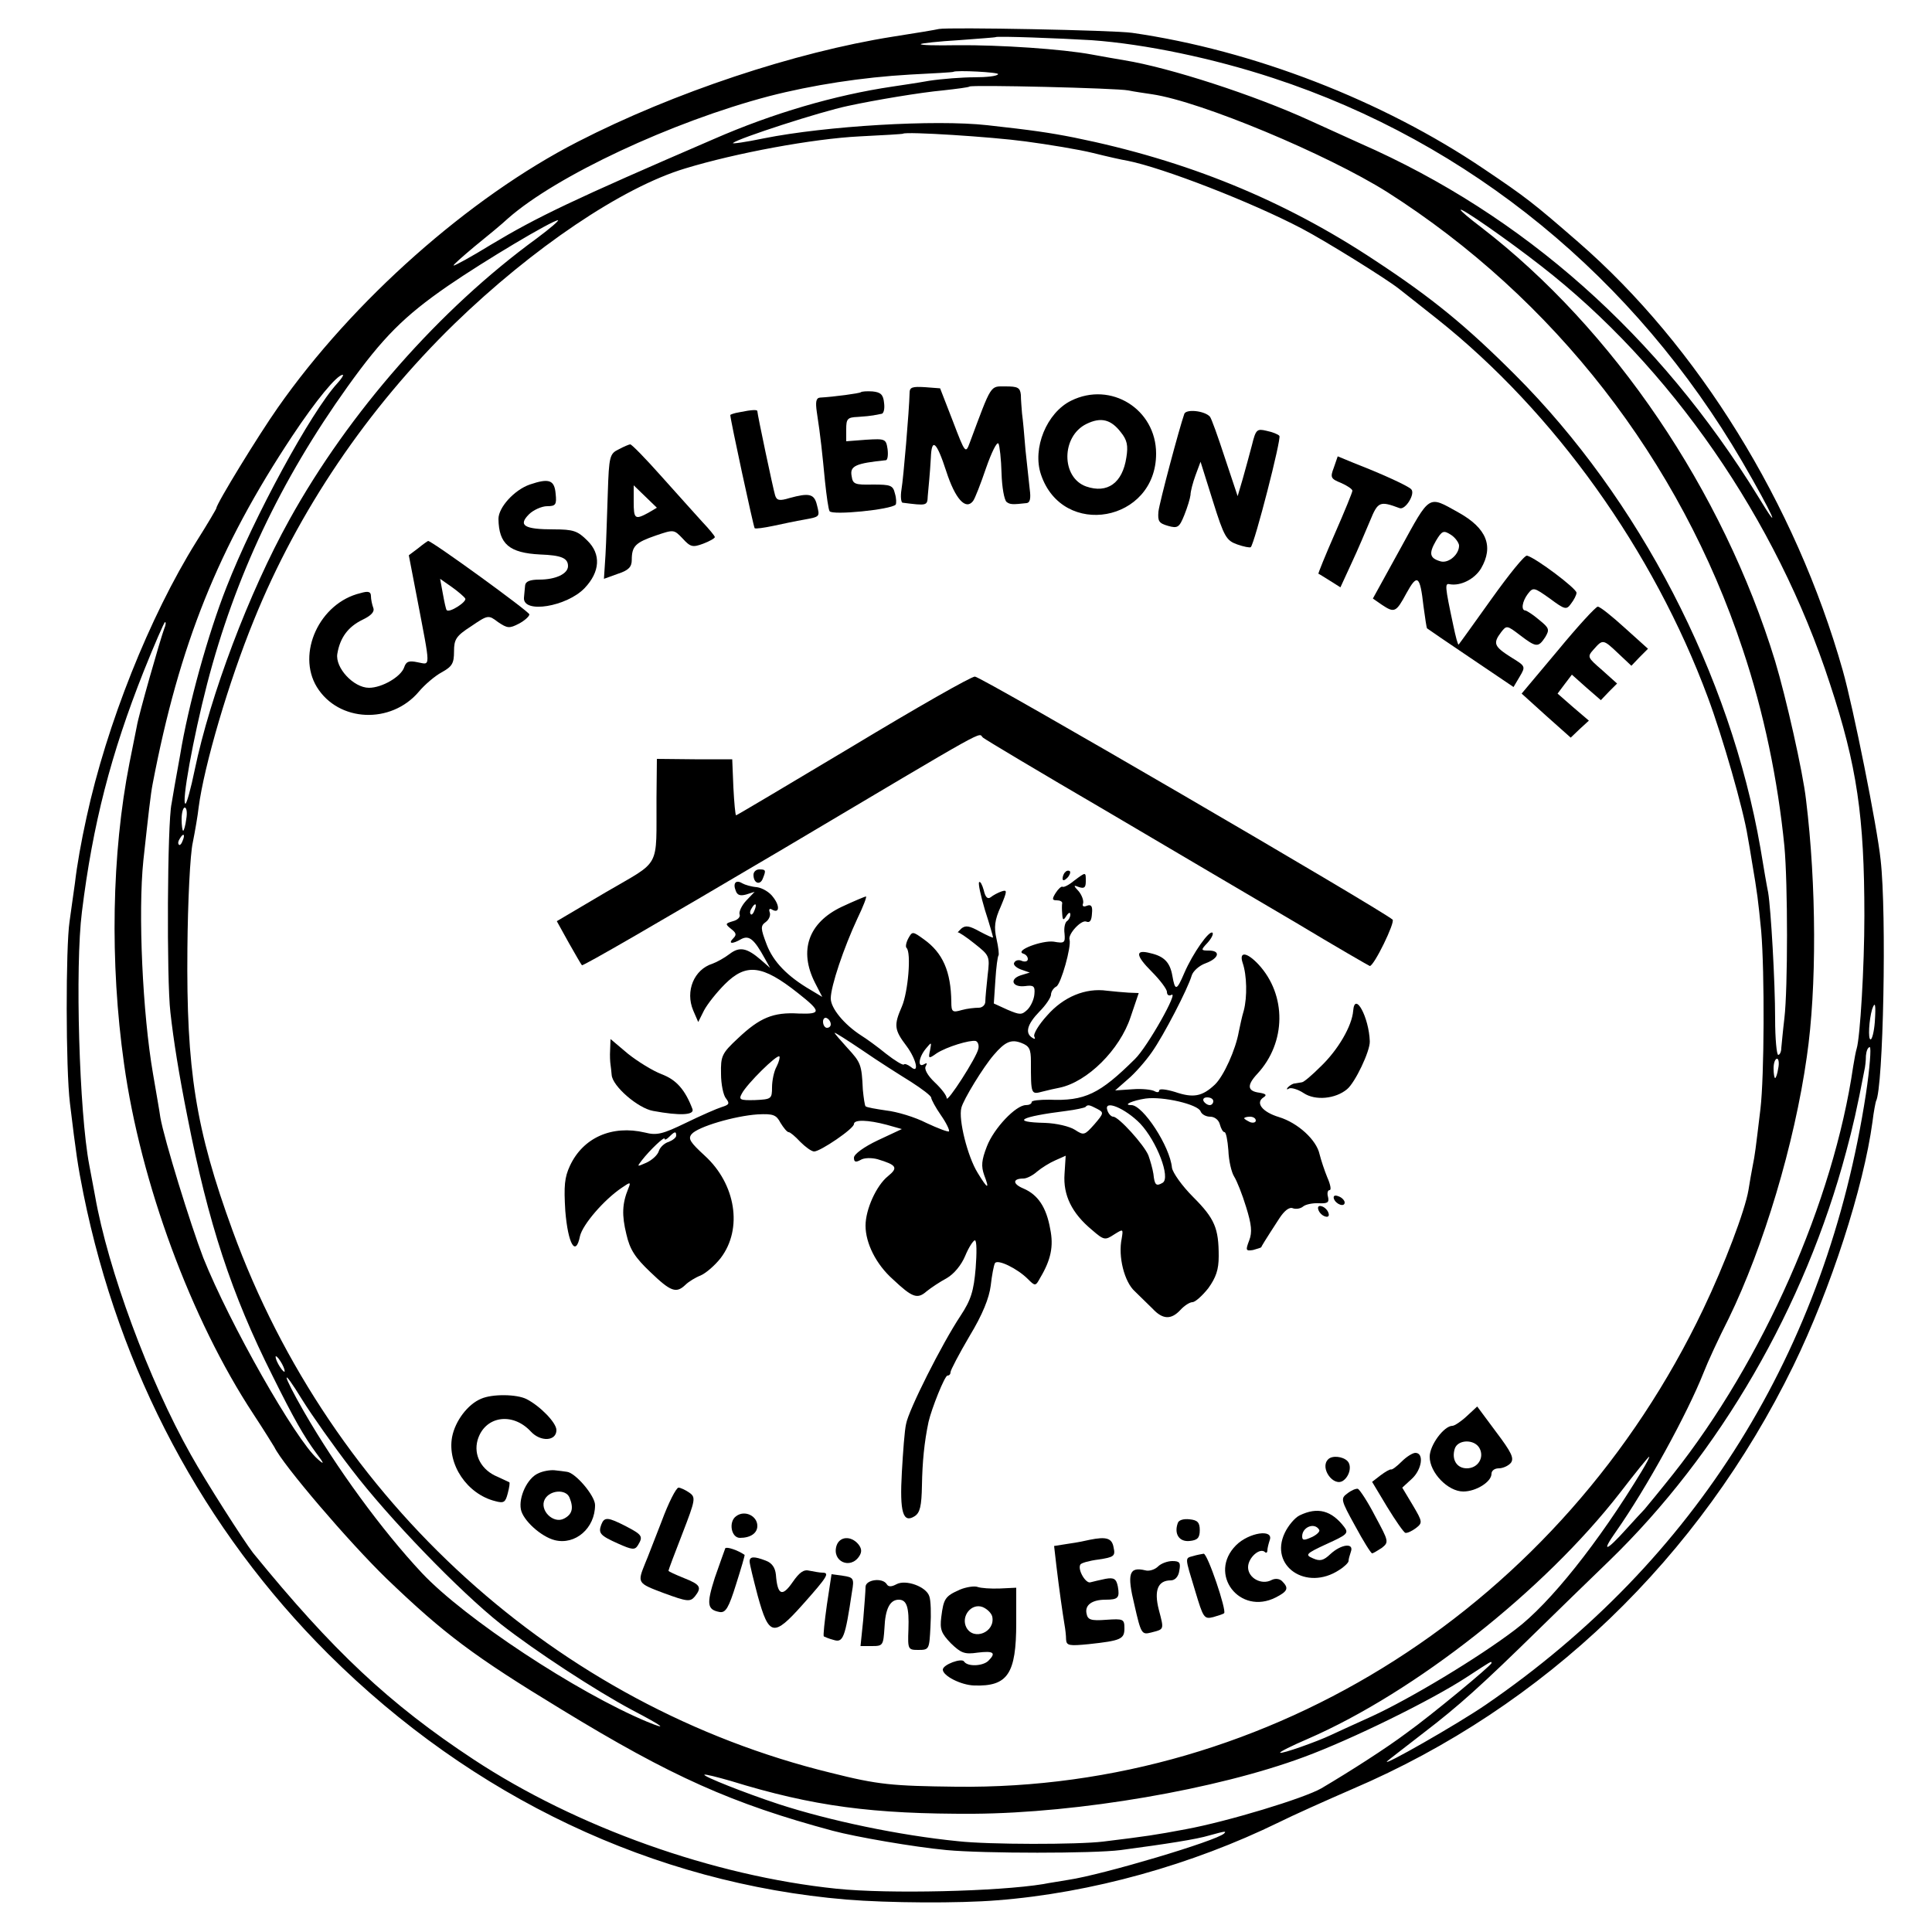 <?xml version="1.0" standalone="no"?>
<!DOCTYPE svg PUBLIC "-//W3C//DTD SVG 20010904//EN"
 "http://www.w3.org/TR/2001/REC-SVG-20010904/DTD/svg10.dtd">
<svg version="1.0" xmlns="http://www.w3.org/2000/svg"
 width="500pt" height="500pt" viewBox="0 0 500 500"
 preserveAspectRatio="xMidYMid meet">
<g transform="translate(0,500) scale(0.1,-0.1)"
fill="#000000" stroke="none">
<path d="M2430 4925 c-8 -2 -62 -11 -120 -20 -252 -40 -566 -144 -815 -272
-281 -144 -583 -412 -776 -688 -50 -71 -159 -249 -159 -260 0 -2 -23 -41 -52
-87 -121 -194 -232 -473 -284 -713 -14 -63 -25 -126 -30 -170 -4 -27 -10 -72
-14 -100 -10 -66 -10 -381 1 -470 16 -132 20 -160 35 -235 93 -459 310 -868
634 -1191 373 -371 842 -593 1340 -635 109 -9 292 -10 390 -2 245 19 505 92
730 202 36 18 121 56 190 86 498 213 898 598 1141 1095 97 199 182 462 205
632 3 26 8 50 9 53 19 32 28 486 12 625 -9 86 -71 395 -98 490 -122 431 -375
840 -685 1109 -115 100 -134 115 -244 189 -262 177 -597 307 -910 352 -48 7
-475 15 -500 10z m395 -29 c139 -10 315 -47 470 -98 509 -167 936 -517 1214
-993 78 -134 107 -199 41 -90 -257 417 -606 728 -1030 914 -30 14 -89 40 -130
59 -144 66 -363 137 -480 156 -19 3 -57 10 -85 15 -75 14 -237 25 -348 24 -55
-1 -97 0 -94 3 2 2 46 7 98 10 52 4 95 7 96 8 4 3 165 -3 248 -8z m-242 -88
c-2 -5 -30 -8 -61 -8 -31 0 -84 -4 -117 -9 -33 -6 -76 -12 -95 -15 -149 -22
-310 -69 -463 -136 -364 -157 -456 -201 -576 -273 -52 -32 -96 -56 -97 -54 -2
1 23 23 54 49 31 25 71 58 87 73 125 110 424 250 675 316 112 29 242 49 365
56 61 3 111 6 112 7 7 5 120 -1 116 -6z m337 -42 c14 -3 42 -7 62 -10 127 -19
452 -155 608 -253 432 -275 758 -694 920 -1183 55 -164 91 -339 108 -510 9
-97 9 -368 0 -445 -4 -33 -7 -68 -8 -77 0 -10 -4 -18 -8 -18 -4 0 -8 42 -8 93
0 97 -11 285 -18 327 -3 14 -12 66 -20 115 -78 449 -314 904 -635 1225 -127
127 -215 199 -361 295 -238 158 -489 260 -780 319 -66 13 -108 19 -225 32
-135 15 -418 -2 -578 -34 -48 -10 -84 -15 -80 -12 14 12 226 81 298 96 69 15
189 35 245 40 36 4 67 8 69 10 5 5 381 -4 411 -10z m-266 -132 c60 -8 139 -21
175 -30 36 -9 76 -18 89 -20 91 -18 321 -107 452 -176 61 -32 217 -129 250
-155 8 -6 53 -42 100 -79 303 -241 559 -599 700 -979 38 -102 92 -290 103
-360 3 -16 8 -46 11 -65 14 -82 16 -99 24 -180 9 -108 8 -375 -2 -460 -13
-108 -14 -117 -20 -147 -3 -15 -8 -44 -11 -63 -9 -53 -62 -193 -117 -308 -365
-765 -1118 -1246 -1934 -1236 -165 2 -201 5 -324 36 -708 173 -1293 703 -1548
1403 -96 263 -120 417 -117 730 1 121 7 245 14 275 6 30 13 71 15 90 14 108
78 326 143 485 114 282 294 548 519 767 202 196 434 353 597 402 131 40 331
77 451 83 61 3 112 6 113 7 8 6 229 -8 317 -20z m1334 -322 c335 -260 610
-657 748 -1082 70 -212 89 -344 89 -600 0 -132 -11 -315 -20 -344 -2 -6 -6
-27 -9 -46 -51 -349 -233 -761 -466 -1055 -35 -44 -69 -85 -74 -91 -6 -6 -27
-29 -47 -51 -53 -59 -66 -62 -27 -7 80 114 185 306 227 412 10 26 39 89 65
140 90 185 170 451 202 677 26 178 25 445 -2 665 -8 72 -52 266 -80 359 -135
441 -418 859 -761 1123 -29 22 -53 42 -53 45 0 7 121 -77 208 -145z m-2599 71
c-251 -183 -486 -450 -640 -728 -105 -189 -205 -455 -245 -647 -10 -49 -21
-88 -24 -88 -11 0 20 171 56 310 72 277 190 527 364 770 91 127 146 182 259
260 96 66 269 169 285 170 4 0 -20 -21 -55 -47z m-516 -375 c-68 -74 -216
-346 -287 -528 -47 -119 -99 -305 -120 -435 -10 -55 -20 -111 -22 -125 -11
-48 -13 -456 -3 -540 8 -72 22 -160 44 -270 54 -276 114 -459 220 -670 56
-113 82 -158 113 -200 22 -29 22 -32 4 -16 -58 51 -228 351 -296 521 -33 86
-101 306 -111 363 -2 15 -11 66 -19 113 -27 156 -39 417 -25 552 13 119 19
173 24 198 69 361 170 612 361 900 61 92 116 159 131 159 3 0 -3 -10 -14 -22z
m-448 -635 c-11 -30 -67 -226 -71 -253 -3 -14 -11 -56 -19 -95 -46 -234 -51
-516 -14 -778 43 -308 173 -661 335 -907 27 -41 51 -80 54 -85 22 -46 193
-246 291 -341 149 -143 225 -200 452 -338 285 -174 442 -244 702 -314 60 -16
210 -42 295 -50 97 -9 379 -9 450 0 120 16 197 28 230 38 40 11 45 12 38 5
-19 -19 -315 -107 -403 -120 -22 -4 -51 -8 -65 -11 -116 -19 -400 -26 -535
-12 -319 33 -673 159 -940 335 -217 143 -364 281 -570 534 -24 31 -122 184
-161 254 -109 193 -215 481 -248 670 -3 17 -10 53 -15 80 -26 136 -37 513 -19
655 28 227 75 409 160 623 28 70 53 127 55 127 3 0 2 -8 -2 -17z m57 -493 c-2
-16 -6 -30 -8 -30 -2 0 -4 14 -4 30 0 17 4 30 8 30 5 0 7 -13 4 -30z m-9 -55
c-3 -9 -8 -14 -10 -11 -3 3 -2 9 2 15 9 16 15 13 8 -4z m4379 -470 c-2 -25 -7
-45 -11 -45 -7 0 -4 51 4 78 8 23 10 12 7 -33z m-23 -186 c-102 -665 -440
-1208 -984 -1581 -73 -50 -271 -163 -255 -146 3 3 46 36 95 74 90 69 147 120
299 269 45 44 126 123 180 175 287 278 507 658 614 1060 17 63 28 111 47 210
2 8 4 25 4 38 1 12 5 22 10 22 4 0 0 -55 -10 -121z m-227 66 c-2 -14 -6 -25
-8 -25 -2 0 -4 11 -4 25 0 14 4 25 9 25 4 0 6 -11 3 -25z m-3872 -765 c6 -11
8 -20 6 -20 -3 0 -10 9 -16 20 -6 11 -8 20 -6 20 3 0 10 -9 16 -20z m180 -273
c96 -126 280 -316 386 -400 89 -70 247 -173 339 -222 82 -43 96 -54 40 -31
-182 76 -472 267 -583 385 -104 111 -222 273 -305 417 -58 101 -61 123 -4 30
23 -37 80 -118 127 -179z m3339 -4 c-112 -185 -238 -343 -327 -410 -97 -74
-274 -180 -372 -225 -47 -21 -94 -43 -105 -48 -38 -18 -129 -50 -132 -46 -2 2
30 18 72 36 278 121 611 384 807 636 40 52 74 94 76 94 2 0 -7 -17 -19 -37z
m-389 -497 c0 -6 -157 -136 -220 -181 -52 -39 -144 -98 -220 -143 -45 -26
-243 -86 -351 -106 -80 -15 -100 -18 -214 -32 -66 -8 -296 -8 -376 1 -151 15
-332 53 -464 96 -88 29 -196 72 -192 76 2 2 33 -6 68 -16 214 -66 368 -86 629
-85 272 2 629 63 855 147 122 45 328 146 420 206 66 43 65 43 65 37z"/>
<path d="M2354 3983 c-1 -45 -16 -221 -21 -250 -3 -18 -1 -34 3 -34 63 -8 64
-8 65 17 1 13 3 33 4 44 1 11 3 36 4 55 2 54 15 42 40 -35 23 -71 50 -101 69
-77 5 6 20 45 34 86 14 40 28 69 32 63 3 -5 7 -40 8 -77 1 -36 7 -69 13 -74 9
-7 16 -7 52 -3 9 1 11 13 8 35 -2 17 -7 64 -11 102 -3 39 -7 81 -9 95 -1 14
-3 35 -3 48 -2 19 -8 22 -40 22 -40 0 -35 8 -92 -145 -11 -30 -12 -29 -44 55
l-33 85 -39 3 c-33 2 -40 0 -40 -15z"/>
<path d="M2228 3985 c-3 -3 -70 -12 -106 -14 -10 -1 -12 -11 -8 -38 10 -65 14
-106 21 -178 4 -38 9 -74 12 -78 7 -11 158 4 171 17 2 3 2 16 -2 29 -5 21 -11
23 -57 23 -47 -1 -52 1 -55 22 -5 26 10 33 89 41 4 1 6 13 4 29 -4 26 -6 27
-55 24 l-52 -4 0 31 c0 27 3 31 30 32 17 1 35 3 40 4 6 1 15 3 21 4 6 0 9 13
7 28 -2 22 -9 28 -30 30 -14 1 -28 0 -30 -2z"/>
<path d="M2772 3963 c-63 -31 -101 -123 -78 -191 56 -167 298 -123 298 54 0
115 -117 188 -220 137z m129 -82 c16 -20 19 -34 14 -65 -10 -66 -49 -94 -104
-75 -65 23 -65 130 1 162 37 18 63 12 89 -22z"/>
<path d="M1913 3933 c-13 -2 -23 -6 -23 -7 0 -12 60 -289 63 -293 3 -2 24 1
48 6 24 5 60 13 79 16 43 8 42 7 34 39 -7 28 -20 31 -71 17 -26 -8 -33 -6 -37
7 -5 16 -46 210 -46 218 0 4 -13 4 -47 -3z"/>
<path d="M3065 3929 c-13 -37 -64 -228 -67 -253 -2 -25 1 -30 25 -37 25 -7 29
-4 42 28 8 20 15 43 16 52 0 9 6 32 13 51 l13 35 32 -102 c29 -93 35 -102 63
-112 17 -6 33 -9 35 -7 10 10 80 282 74 288 -3 4 -18 10 -33 13 -25 6 -28 4
-38 -37 -6 -23 -17 -63 -24 -88 l-13 -44 -33 99 c-18 55 -35 103 -39 107 -14
15 -61 20 -66 7z"/>
<path d="M1601 3837 c-23 -11 -25 -18 -28 -112 -2 -55 -4 -128 -6 -161 l-4
-62 36 13 c28 9 36 18 36 36 0 36 10 45 62 63 47 16 47 16 70 -8 20 -22 26
-23 53 -13 16 6 30 14 30 17 0 3 -15 21 -33 40 -17 19 -65 72 -106 118 -40 45
-76 82 -80 82 -3 0 -17 -6 -30 -13z m77 -164 c-35 -19 -38 -16 -38 29 l0 42
30 -29 30 -29 -22 -13z"/>
<path d="M3452 3790 c-10 -26 -8 -29 19 -40 16 -7 29 -16 29 -20 0 -4 -20 -53
-45 -110 -25 -57 -44 -104 -43 -105 2 0 15 -9 30 -18 l27 -17 29 63 c16 34 37
84 48 110 20 49 25 51 76 32 15 -6 42 38 30 49 -7 8 -74 39 -144 66 l-46 19
-10 -29z"/>
<path d="M1371 3746 c-40 -14 -81 -59 -81 -89 1 -65 28 -88 108 -92 54 -2 72
-9 72 -30 0 -20 -32 -35 -74 -35 -25 0 -36 -5 -37 -15 -1 -8 -2 -23 -3 -32 -3
-42 111 -23 157 25 40 42 43 88 7 123 -25 25 -36 29 -87 29 -76 0 -93 10 -64
39 11 11 33 21 47 21 22 0 25 4 22 32 -3 36 -17 41 -67 24z"/>
<path d="M3624 3580 l-71 -129 23 -16 c33 -22 37 -20 64 30 28 51 35 46 44
-34 4 -30 8 -56 9 -57 1 -1 52 -36 113 -77 l111 -75 16 27 c16 27 15 27 -24
51 -42 27 -46 35 -24 64 14 18 15 18 49 -8 42 -32 47 -32 65 -5 12 20 10 24
-16 45 -15 13 -31 23 -35 24 -12 0 -9 23 6 43 14 18 16 17 57 -12 39 -29 43
-30 55 -13 7 9 14 22 14 28 0 11 -105 90 -128 96 -6 2 -47 -49 -92 -112 -45
-63 -83 -116 -85 -118 -2 -2 -8 21 -14 50 -22 103 -22 109 -9 106 28 -5 64 13
81 41 33 57 15 104 -59 145 -79 44 -72 48 -150 -94z m152 9 c1 -23 -26 -47
-47 -42 -29 8 -32 20 -13 53 16 27 20 28 39 16 11 -7 20 -20 21 -27z"/>
<path d="M1082 3581 l-24 -18 21 -109 c36 -189 36 -174 2 -168 -23 5 -30 2
-35 -13 -8 -24 -57 -53 -91 -53 -40 0 -88 52 -82 88 7 42 28 70 65 88 23 11
32 21 28 31 -3 8 -6 22 -6 30 0 12 -7 14 -27 8 -106 -25 -166 -156 -113 -243
56 -91 192 -97 264 -12 15 18 42 41 59 50 27 15 32 23 32 54 0 31 5 40 44 65
44 30 45 30 70 11 24 -16 29 -17 54 -4 15 8 27 19 27 24 0 7 -252 190 -262
190 -1 0 -14 -9 -26 -19z m122 -130 c5 -8 -41 -38 -48 -30 -2 2 -6 21 -10 43
l-7 38 30 -21 c17 -12 33 -26 35 -30z"/>
<path d="M4032 3317 l-94 -112 63 -57 64 -57 23 22 24 22 -41 35 -40 35 18 24
19 25 37 -33 38 -33 21 22 21 21 -39 35 c-38 33 -39 34 -21 54 23 26 24 26 63
-11 l34 -32 21 22 22 22 -60 54 c-33 30 -64 55 -70 55 -5 0 -52 -51 -103 -113z"/>
<path d="M2207 3069 c-164 -98 -300 -179 -302 -179 -2 0 -5 33 -7 72 l-3 73
-97 0 -98 1 -1 -101 c-1 -187 14 -159 -131 -244 l-127 -75 31 -56 c17 -30 32
-56 34 -58 2 -3 194 108 519 300 556 330 504 301 519 289 6 -5 148 -90 316
-188 168 -99 390 -230 494 -291 103 -62 190 -112 191 -112 11 0 66 113 59 120
-28 25 -1066 630 -1081 629 -10 0 -152 -81 -316 -180z"/>
<path d="M1950 2736 c0 -22 17 -28 24 -10 9 22 8 24 -9 24 -8 0 -15 -6 -15
-14z"/>
<path d="M2757 2743 c-4 -3 -7 -11 -7 -17 0 -6 5 -5 12 2 6 6 9 14 7 17 -3 3
-9 2 -12 -2z"/>
<path d="M2780 2721 c-13 -11 -27 -18 -30 -16 -3 2 -11 -5 -18 -16 -10 -16 -9
-19 3 -19 8 0 14 -3 14 -7 -1 -5 -1 -17 0 -28 1 -17 3 -18 11 -5 6 9 10 10 10
3 0 -6 -4 -14 -9 -17 -5 -4 -8 -18 -6 -32 2 -24 0 -26 -28 -21 -30 4 -102 -23
-79 -31 7 -2 12 -8 12 -14 0 -6 -7 -8 -15 -5 -8 4 -17 2 -20 -4 -4 -5 4 -13
17 -18 l23 -8 -23 -7 c-31 -10 -22 -32 11 -28 22 3 26 0 24 -21 -1 -13 -9 -31
-18 -40 -15 -14 -19 -14 -52 0 l-35 16 4 60 c2 34 6 62 8 64 2 2 0 21 -5 43
-7 30 -5 49 11 84 17 41 17 44 2 39 -9 -3 -22 -10 -28 -15 -8 -6 -14 0 -18 18
-4 14 -9 24 -12 21 -3 -3 4 -35 15 -72 12 -37 21 -69 21 -71 0 -2 -15 5 -34
15 -27 15 -37 17 -48 8 -7 -7 -11 -11 -9 -10 2 1 22 -12 43 -29 39 -31 40 -32
34 -82 -3 -28 -6 -59 -6 -68 0 -9 -8 -16 -17 -16 -10 0 -30 -2 -44 -6 -24 -7
-27 -5 -27 21 -1 79 -22 127 -71 162 -29 21 -30 21 -40 3 -6 -11 -8 -22 -5
-25 13 -12 4 -115 -12 -152 -21 -48 -20 -60 12 -102 26 -35 34 -74 11 -54 -8
6 -16 9 -18 6 -3 -2 -23 10 -46 28 -22 18 -51 39 -64 47 -45 29 -79 71 -79 96
0 32 34 132 69 207 15 31 25 57 22 57 -2 0 -31 -12 -63 -27 -86 -41 -111 -113
-69 -196 l19 -37 -30 18 c-60 35 -97 73 -114 118 -16 42 -16 48 -2 58 8 6 13
17 10 25 -3 8 0 11 6 7 19 -11 21 9 3 32 -9 13 -28 24 -42 26 -14 1 -31 6 -38
10 -16 10 -25 1 -17 -19 4 -12 12 -14 27 -10 l22 7 -22 -23 c-12 -13 -19 -29
-17 -35 3 -7 -5 -15 -17 -18 -20 -6 -21 -7 -5 -20 13 -10 15 -15 6 -24 -15
-15 -3 -16 21 -2 20 10 33 -1 60 -50 l14 -25 -24 21 c-36 31 -55 35 -81 15
-13 -10 -33 -21 -44 -25 -48 -15 -71 -71 -50 -121 l13 -30 15 30 c9 17 33 47
54 68 55 55 97 50 189 -23 61 -48 61 -55 2 -53 -66 4 -101 -11 -157 -64 -42
-39 -45 -46 -44 -92 0 -27 6 -56 13 -64 10 -13 8 -16 -11 -22 -13 -4 -54 -22
-93 -41 -60 -29 -75 -33 -106 -25 -85 20 -160 -13 -194 -86 -14 -30 -16 -52
-12 -117 7 -86 27 -120 38 -65 7 30 62 94 108 125 23 16 24 15 17 -2 -16 -39
-17 -69 -5 -118 9 -40 23 -61 62 -98 53 -51 67 -56 91 -33 8 8 26 19 39 24 14
6 37 26 52 45 58 76 39 192 -41 265 -38 35 -44 44 -34 56 16 19 111 47 171 51
40 2 48 -1 59 -22 8 -13 17 -24 21 -24 4 0 17 -11 30 -25 13 -13 29 -25 36
-25 16 0 103 59 103 71 0 12 36 11 85 -2 l39 -11 -62 -29 c-36 -17 -62 -36
-62 -45 0 -11 4 -13 17 -6 9 6 29 6 44 2 50 -15 54 -22 27 -44 -30 -24 -58
-86 -58 -128 0 -45 27 -100 71 -139 50 -47 63 -52 87 -31 11 9 35 25 52 34 19
11 38 34 48 58 9 22 21 40 25 40 5 0 5 -33 2 -72 -5 -59 -12 -82 -39 -123 -48
-72 -135 -245 -141 -280 -4 -16 -8 -73 -11 -125 -6 -104 3 -133 33 -114 14 9
18 26 19 80 1 60 6 112 17 164 8 35 42 120 49 120 5 0 8 4 8 9 0 5 22 47 49
93 34 56 51 99 55 131 3 27 8 53 11 58 7 11 58 -14 85 -41 19 -19 20 -19 32 3
28 47 35 82 26 126 -10 57 -32 89 -69 105 -29 12 -29 26 0 26 8 0 24 8 35 18
12 10 33 23 47 29 l27 12 -3 -47 c-4 -55 19 -102 71 -145 31 -27 34 -27 57
-12 24 15 24 15 20 -10 -10 -47 7 -113 34 -137 13 -13 34 -33 46 -45 26 -28
48 -29 72 -3 10 11 24 20 31 20 7 0 25 16 41 36 20 28 27 48 27 83 0 72 -10
97 -66 153 -29 29 -53 63 -55 76 -5 55 -75 162 -105 162 -24 0 3 12 37 17 45
6 135 -15 142 -33 3 -8 14 -14 25 -14 11 0 22 -8 25 -20 3 -11 8 -20 12 -20 4
0 8 -21 10 -47 1 -27 8 -57 15 -68 7 -11 21 -46 31 -79 14 -45 16 -65 8 -86
-10 -26 -9 -28 10 -25 11 3 20 6 21 7 1 3 8 15 47 75 13 20 26 30 35 26 8 -3
20 -1 27 5 6 5 25 9 40 8 23 -1 27 2 24 16 -3 10 -1 18 4 18 5 0 2 15 -6 33
-7 17 -16 44 -20 60 -8 37 -56 81 -105 96 -43 13 -62 37 -40 51 9 6 7 9 -10
12 -32 4 -34 19 -6 49 75 81 76 204 3 283 -31 33 -51 34 -41 4 11 -32 12 -88
3 -123 -5 -16 -10 -41 -13 -55 -8 -46 -39 -115 -62 -137 -33 -31 -56 -35 -103
-19 -23 7 -41 9 -41 4 0 -5 -5 -6 -12 -2 -7 4 -32 7 -57 5 l-45 -3 33 29 c18
15 46 47 62 70 31 44 93 164 103 198 3 11 19 26 36 32 35 13 40 33 8 33 -20 0
-21 1 -3 20 10 11 16 23 13 26 -8 8 -51 -53 -73 -104 -20 -47 -24 -47 -31 -7
-6 34 -21 50 -56 58 -41 11 -40 -5 3 -48 21 -21 39 -45 39 -52 0 -8 5 -11 11
-8 22 14 -61 -134 -94 -166 -91 -90 -129 -109 -222 -105 -25 0 -45 -2 -45 -6
0 -5 -7 -8 -15 -8 -26 0 -83 -60 -101 -107 -14 -36 -15 -51 -7 -74 15 -39 9
-37 -17 6 -26 42 -50 138 -42 168 5 21 57 106 84 137 29 34 45 41 71 31 21 -8
25 -16 25 -48 0 -86 0 -86 30 -78 15 4 34 8 44 10 72 15 156 98 184 183 l21
62 -26 1 c-14 1 -39 3 -56 5 -56 8 -113 -16 -155 -64 -22 -24 -37 -49 -33 -55
3 -6 1 -7 -5 -3 -20 12 -14 35 18 68 17 17 30 37 30 44 0 7 6 17 14 21 12 7
39 103 34 121 -5 14 30 52 43 47 10 -4 14 3 15 21 2 19 -2 24 -13 20 -9 -4
-13 -1 -10 6 2 7 -3 21 -11 31 -15 16 -14 17 1 11 13 -4 17 -1 17 15 0 25 1
25 -30 2z m-827 -76 c-3 -9 -8 -14 -10 -11 -3 3 -2 9 2 15 9 16 15 13 8 -4z
m197 -296 c0 -5 -4 -9 -10 -9 -5 0 -10 7 -10 16 0 8 5 12 10 9 6 -3 10 -10 10
-16z m208 -149 c28 -18 52 -36 52 -41 0 -4 11 -25 25 -45 14 -20 23 -39 21
-42 -3 -2 -29 8 -59 22 -29 15 -76 29 -103 32 -27 4 -51 8 -54 11 -2 2 -5 22
-7 43 -3 65 -5 70 -40 108 -18 20 -33 37 -33 39 0 2 33 -19 73 -46 39 -27 96
-63 125 -81z m174 86 c-4 -22 -82 -143 -82 -128 0 7 -14 25 -31 41 -19 18 -28
35 -23 42 4 8 3 9 -4 5 -18 -11 -15 17 4 40 15 18 15 18 11 -4 -5 -22 -4 -23
17 -8 26 17 86 35 101 32 6 -2 9 -11 7 -20z m-522 -46 c-7 -12 -12 -37 -12
-54 0 -30 -2 -31 -44 -33 -39 -1 -43 1 -34 17 13 25 91 102 97 96 2 -2 -1 -14
-7 -26z m1130 -90 c0 -5 -4 -10 -9 -10 -6 0 -13 5 -16 10 -3 6 1 10 9 10 9 0
16 -4 16 -10z m-300 -20 c17 -9 17 -11 -8 -40 -25 -28 -27 -29 -50 -14 -14 9
-48 17 -78 18 -90 2 -64 16 56 31 24 3 46 8 49 10 6 7 10 6 31 -5z m111 -38
c43 -46 79 -140 58 -153 -17 -10 -21 -6 -24 23 -2 13 -8 34 -13 48 -11 27 -77
100 -91 100 -5 0 -12 7 -15 16 -11 30 46 6 85 -34z m299 8 c0 -5 -7 -7 -15 -4
-8 4 -15 8 -15 10 0 2 7 4 15 4 8 0 15 -4 15 -10z m-1500 -39 c0 -5 -9 -12
-19 -16 -11 -3 -23 -14 -26 -24 -3 -10 -17 -23 -32 -30 -25 -11 -25 -11 -12 6
21 27 59 63 59 56 0 -4 5 -2 12 5 14 14 18 15 18 3z"/>
<path d="M3502 2384 c-3 -39 -39 -101 -84 -144 -22 -22 -44 -41 -49 -41 -5 -1
-13 -2 -18 -3 -5 0 -13 -5 -18 -10 -4 -5 -3 -7 3 -3 5 3 23 -2 38 -12 30 -20
82 -15 112 10 21 17 60 99 59 124 -2 62 -39 131 -43 79z"/>
<path d="M1579 2283 c-1 -15 0 -32 1 -38 1 -5 2 -18 3 -27 2 -29 68 -86 107
-93 70 -13 108 -11 102 5 -19 50 -42 76 -80 90 -23 9 -62 33 -87 53 l-45 38
-1 -28z"/>
<path d="M3452 1898 c5 -15 28 -23 28 -10 0 5 -7 13 -16 16 -10 4 -14 1 -12
-6z"/>
<path d="M3412 1869 c2 -7 10 -15 17 -17 8 -3 12 1 9 9 -2 7 -10 15 -17 17 -8
3 -12 -1 -9 -9z"/>
<path d="M1245 1380 c-34 -14 -67 -57 -75 -99 -13 -71 39 -148 112 -166 22 -6
26 -3 32 20 4 15 6 28 4 29 -2 1 -15 7 -30 14 -42 17 -63 56 -52 95 18 62 90
74 138 22 25 -27 66 -25 66 4 0 19 -42 62 -77 80 -25 13 -89 14 -118 1z"/>
<path d="M3796 1335 c-15 -14 -32 -25 -37 -25 -22 0 -59 -50 -59 -80 0 -41 47
-90 87 -90 33 0 73 25 73 46 0 8 8 14 19 14 10 0 24 6 31 14 9 12 2 27 -38 80
l-49 66 -27 -25z m33 -83 c13 -24 -4 -52 -33 -52 -26 0 -40 23 -31 51 8 24 51
25 64 1z"/>
<path d="M3628 1218 c-13 -13 -25 -22 -28 -21 -3 1 -15 -6 -27 -15 l-22 -17
39 -65 c22 -36 43 -66 47 -67 5 -1 16 4 27 12 18 14 18 16 -8 60 l-27 45 25
23 c26 24 32 67 9 67 -7 0 -23 -10 -35 -22z"/>
<path d="M3437 1223 c-22 -22 14 -72 39 -55 17 12 23 39 11 51 -12 12 -40 15
-50 4z"/>
<path d="M1393 1187 c-28 -12 -51 -61 -45 -93 5 -28 52 -71 88 -80 53 -13 104
31 104 91 0 24 -51 84 -73 86 -7 1 -21 3 -32 4 -11 1 -30 -2 -42 -8z m81 -63
c11 -27 7 -43 -14 -54 -28 -15 -65 22 -50 50 13 24 55 27 64 4z"/>
<path d="M1712 1062 c-19 -48 -37 -96 -42 -107 -21 -52 -21 -52 48 -78 60 -22
68 -23 80 -9 19 24 15 31 -28 48 -22 9 -40 17 -40 19 0 2 16 45 36 96 34 88
35 94 18 106 -10 7 -23 13 -28 13 -6 0 -26 -39 -44 -88z"/>
<path d="M3487 1135 c-18 -13 -17 -17 20 -84 21 -39 41 -71 44 -71 3 0 14 7
25 14 19 15 18 17 -17 82 -19 37 -40 69 -45 71 -5 1 -17 -4 -27 -12z"/>
<path d="M1905 1076 c-20 -14 -13 -56 10 -56 27 0 45 12 45 31 0 26 -33 42
-55 25z"/>
<path d="M3363 1078 c-12 -6 -29 -26 -38 -45 -41 -86 56 -152 141 -96 13 8 24
19 24 23 0 5 3 15 6 24 9 24 -25 20 -53 -6 -18 -17 -27 -19 -45 -11 -21 9 -19
12 35 37 53 24 58 28 46 44 -33 43 -69 53 -116 30z m51 -37 c3 -4 -6 -13 -19
-19 -20 -9 -25 -9 -25 2 0 24 32 37 44 17z"/>
<path d="M1556 1054 c-8 -22 -3 -28 44 -49 36 -16 43 -17 51 -4 14 23 11 27
-31 49 -47 24 -56 25 -64 4z"/>
<path d="M3048 1058 c-10 -28 4 -49 31 -46 20 2 26 8 26 28 0 20 -6 26 -26 28
-16 2 -29 -2 -31 -10z"/>
<path d="M3199 1001 c-74 -74 9 -183 103 -135 31 16 34 24 16 42 -6 6 -17 8
-27 3 -26 -14 -61 5 -61 33 0 25 31 52 44 39 3 -3 6 -1 6 5 0 5 3 17 6 26 11
30 -54 20 -87 -13z"/>
<path d="M2165 1000 c-13 -41 36 -63 59 -27 7 11 6 20 -3 31 -19 22 -48 20
-56 -4z"/>
<path d="M2820 1015 c-8 -2 -32 -7 -54 -10 l-38 -6 6 -52 c7 -59 16 -122 21
-152 2 -11 4 -28 4 -38 1 -16 8 -17 59 -12 83 9 92 13 92 41 0 24 -3 25 -47
22 -40 -3 -48 0 -51 16 -5 22 14 36 49 36 33 0 37 5 32 34 -4 20 -10 24 -32
20 -14 -3 -32 -7 -39 -9 -12 -4 -34 33 -26 46 2 4 23 10 47 13 40 6 44 9 39
31 -4 24 -18 29 -62 20z"/>
<path d="M1877 993 c-2 -5 -14 -39 -27 -76 -22 -69 -20 -83 13 -89 15 -2 23
11 42 72 13 41 23 75 22 76 -17 12 -47 22 -50 17z"/>
<path d="M3088 973 c-22 -6 -22 -1 5 -90 21 -70 23 -74 47 -68 14 4 26 8 28
10 7 7 -43 155 -53 154 -5 -1 -18 -3 -27 -6z"/>
<path d="M1940 959 c0 -7 10 -47 21 -89 29 -105 41 -107 116 -23 65 73 71 83
51 83 -7 0 -22 3 -33 5 -15 4 -26 -4 -44 -30 -27 -39 -39 -33 -43 20 -2 18
-10 30 -26 36 -31 12 -42 11 -42 -2z"/>
<path d="M2997 946 c-8 -8 -23 -13 -33 -10 -42 10 -48 -8 -28 -90 17 -75 19
-77 43 -71 34 9 34 6 20 59 -13 51 -2 76 31 76 11 0 20 10 22 25 4 21 1 25
-18 25 -12 0 -29 -6 -37 -14z"/>
<path d="M2140 847 c-6 -43 -10 -80 -8 -82 2 -1 13 -6 25 -9 25 -8 30 4 48
125 6 34 4 37 -24 41 l-29 4 -12 -79z"/>
<path d="M2240 893 c0 -10 -3 -48 -6 -85 l-7 -68 30 0 c28 0 29 2 32 47 2 49
14 73 37 73 21 0 27 -20 25 -77 -2 -52 -1 -53 26 -53 28 0 28 2 31 60 2 33 1
69 -3 79 -8 25 -61 44 -85 31 -13 -7 -21 -7 -25 0 -11 18 -55 12 -55 -7z"/>
<path d="M2484 886 c-38 -17 -42 -23 -48 -71 -4 -32 0 -42 25 -68 26 -25 35
-29 69 -24 41 5 49 0 28 -21 -14 -14 -54 -16 -63 -2 -6 10 -55 -8 -55 -21 0
-16 47 -40 81 -41 87 -3 109 30 109 162 l0 91 -42 -2 c-24 -1 -50 1 -58 4 -8
3 -29 0 -46 -7z m84 -70 c8 -40 -48 -63 -67 -28 -15 29 13 64 42 53 12 -5 23
-16 25 -25z"/>
</g>
</svg>
